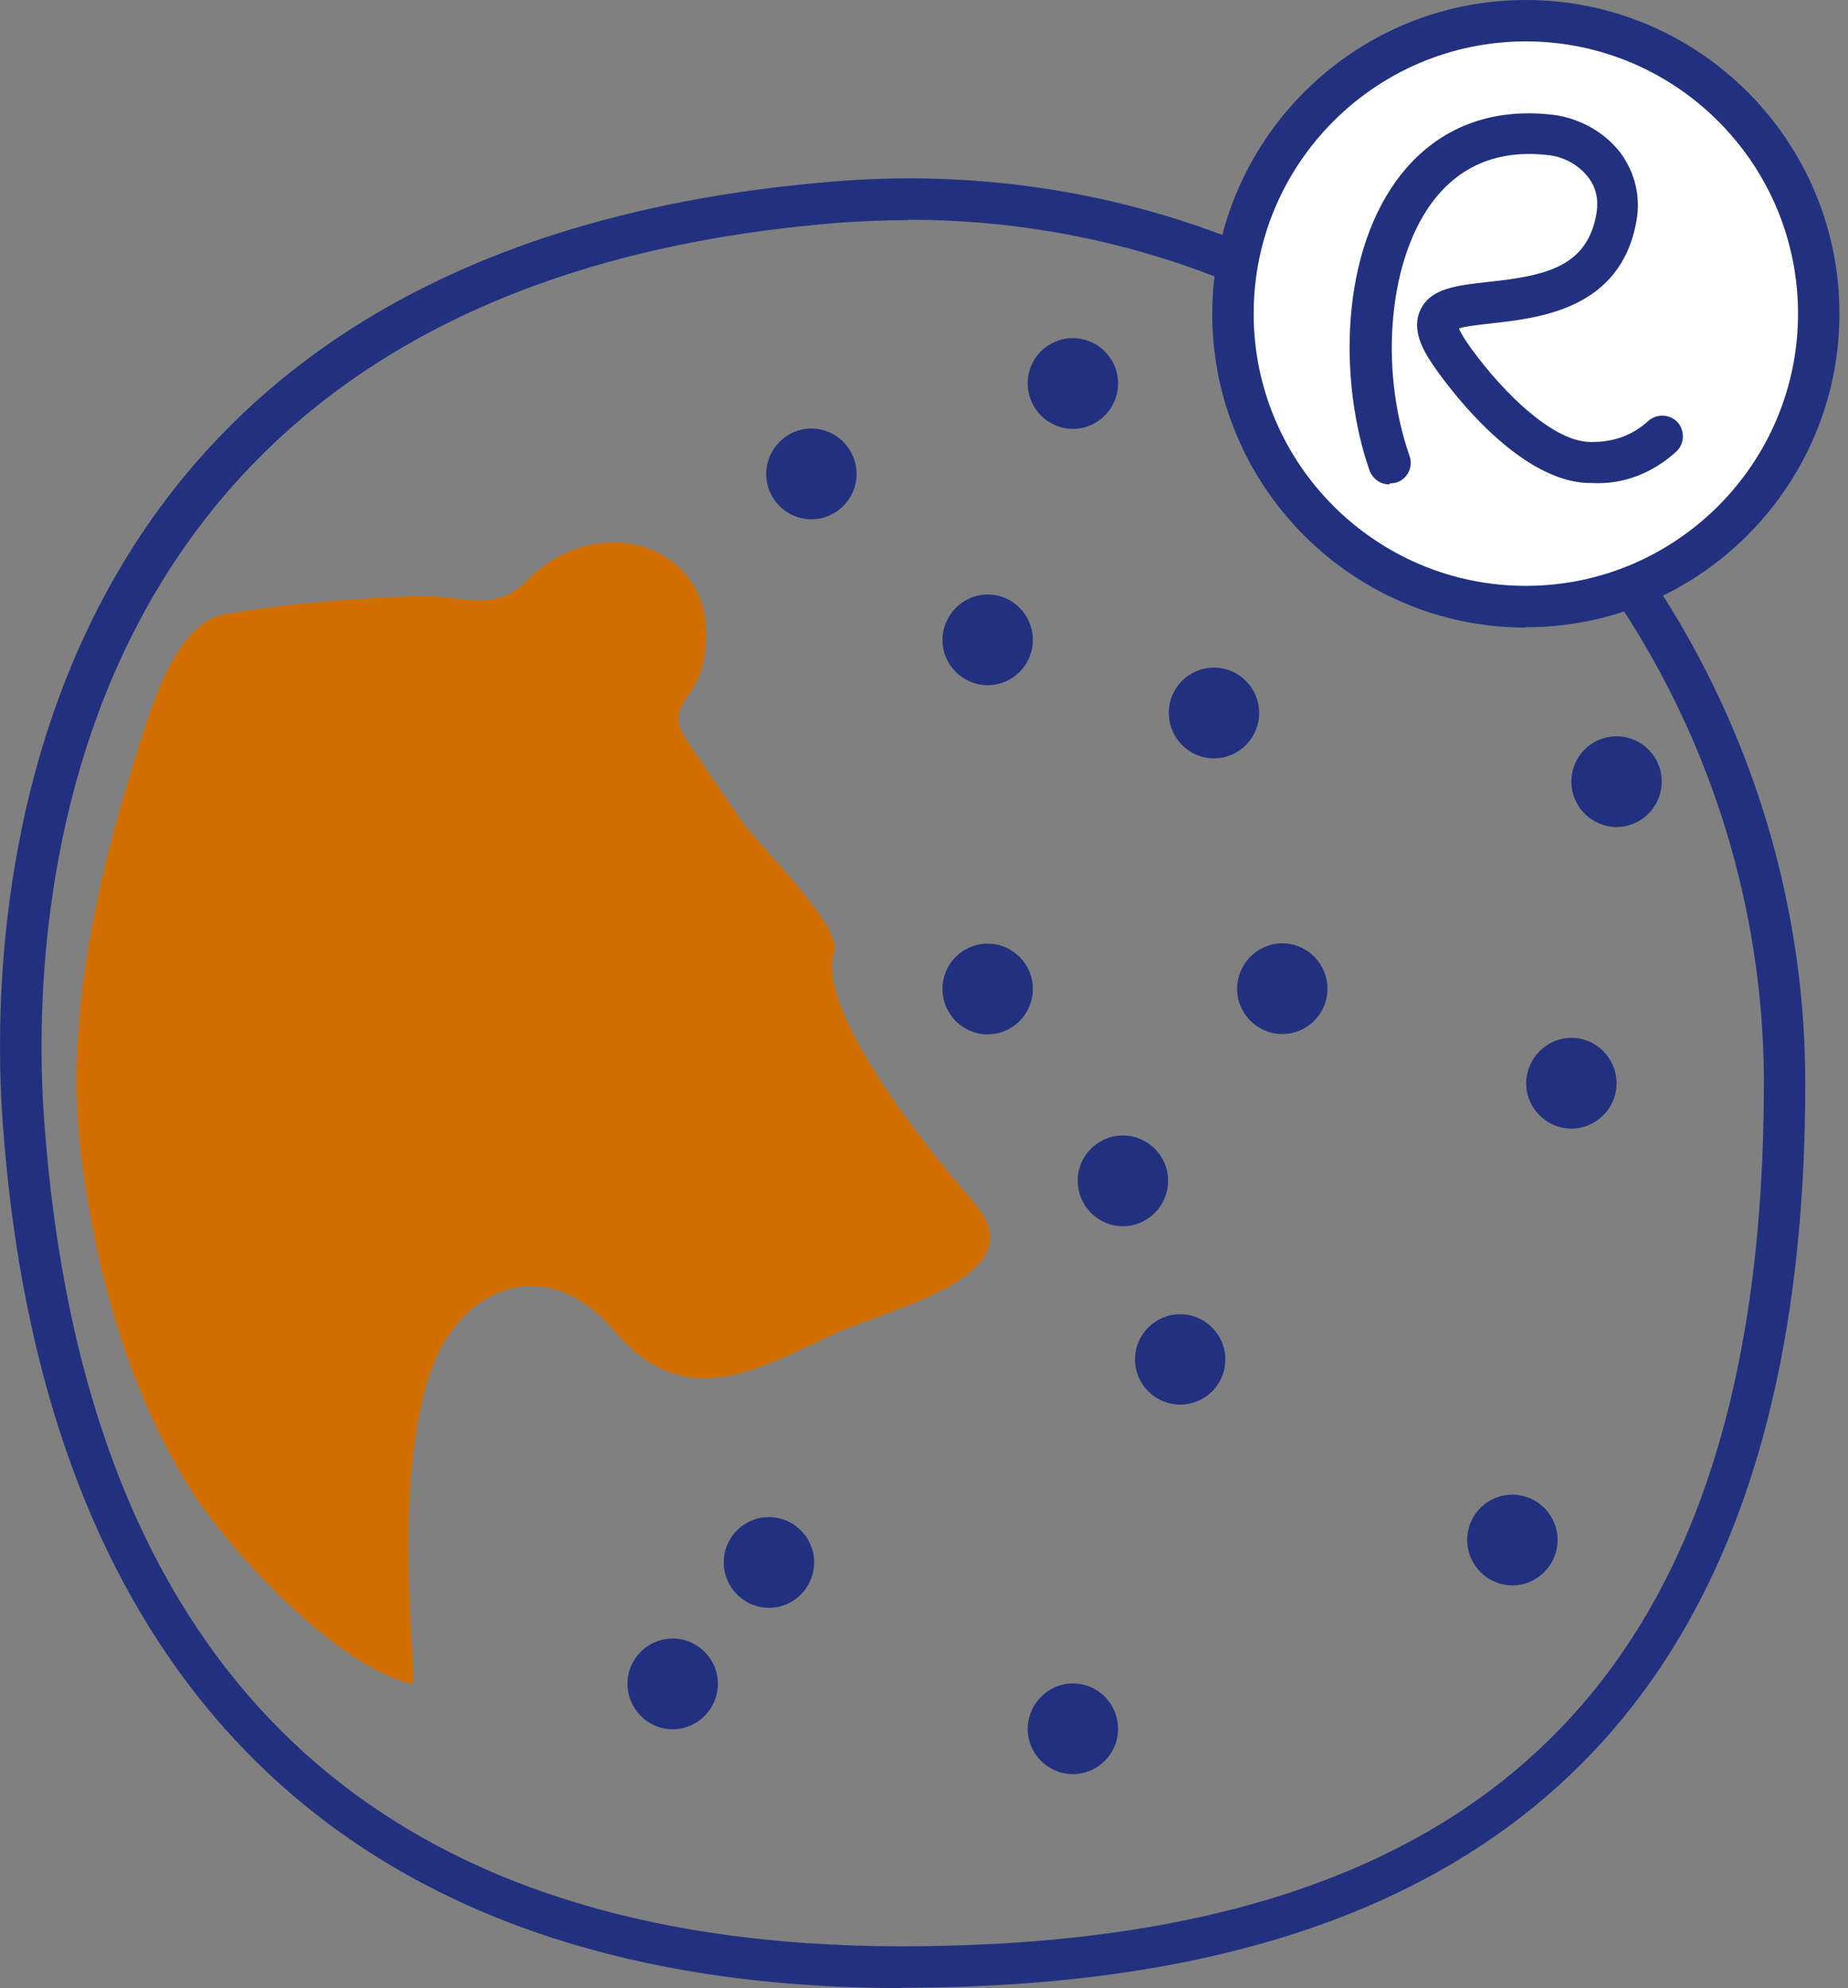 <?xml version="1.0" encoding="UTF-8"?>
<svg xmlns="http://www.w3.org/2000/svg" width="119" height="128" viewBox="0 0 119 128" fill="none">
  <rect x="0" y="0" width="119" height="128" fill="#808080" stroke="none"/>
  <g clip-path="url(#clip0_334_317)">
    <path d="M62.734 77.418C60.09 74.441 52.471 65.155 53.715 61.245C54.226 59.624 48.85 54.426 47.717 52.804C46.584 51.182 45.518 49.538 44.385 47.917C42.608 45.384 44.718 45.362 45.295 42.585C46.828 35.41 38.831 32.455 34.033 37.298C31.722 39.631 29.856 38.231 26.591 38.387C22.37 38.564 18.66 38.831 14.506 39.542C11.174 40.097 9.574 46.051 8.664 48.939C6.198 56.78 4.199 65.91 5.176 74.041C6.087 81.572 8.175 89.325 12.196 95.789C14.639 99.699 21.637 107.341 26.569 108.429C26.968 108.518 25.058 95.545 27.835 88.036C29.723 82.927 35.143 80.505 39.564 85.704C44.14 91.079 48.783 88.169 53.937 85.792C57.247 84.282 66.91 82.149 62.712 77.44" fill="#D06F00"></path>
    <path d="M58.069 128C22.837 128 2.821 108.74 0.178 72.331C-0.778 59.202 0.267 16.017 53.693 11.685C69.954 10.352 85.459 15.706 97.366 26.702C109.362 37.765 116.249 53.448 116.249 69.731C116.249 108.918 97.233 127.978 58.091 127.978L58.069 128ZM58.513 14.173C56.98 14.173 55.447 14.239 53.915 14.351C2.932 18.46 1.933 59.624 2.843 72.13C5.398 107.429 23.992 125.312 58.091 125.312C95.945 125.312 113.583 107.652 113.583 69.731C113.583 54.181 107.007 39.209 95.567 28.657C85.326 19.216 72.33 14.151 58.513 14.151V14.173Z" fill="#22317F"></path>
    <path d="M75.218 76.018C75.218 77.64 73.908 78.95 72.308 78.95C70.709 78.95 69.398 77.64 69.398 76.018C69.398 74.396 70.709 73.108 72.308 73.108C73.908 73.108 75.218 74.419 75.218 76.018Z" fill="#22317F"></path>
    <path d="M78.906 87.525C78.906 89.147 77.595 90.435 75.996 90.435C74.396 90.435 73.086 89.125 73.086 87.525C73.086 85.926 74.396 84.615 75.996 84.615C77.595 84.615 78.906 85.926 78.906 87.525Z" fill="#22317F"></path>
    <path d="M81.083 45.895C81.083 47.517 79.772 48.828 78.173 48.828C76.573 48.828 75.263 47.517 75.263 45.895C75.263 44.273 76.573 42.985 78.173 42.985C79.772 42.985 81.083 44.296 81.083 45.895Z" fill="#22317F"></path>
    <path d="M107.007 50.316C107.007 51.938 105.697 53.248 104.097 53.248C102.498 53.248 101.187 51.938 101.187 50.316C101.187 48.694 102.498 47.406 104.097 47.406C105.697 47.406 107.007 48.716 107.007 50.316Z" fill="#22317F"></path>
    <path d="M66.51 63.667C66.51 65.288 65.2 66.599 63.6 66.599C62.001 66.599 60.69 65.288 60.69 63.667C60.69 62.045 62.001 60.757 63.6 60.757C65.2 60.757 66.51 62.067 66.51 63.667Z" fill="#22317F"></path>
    <path d="M85.481 63.667C85.481 65.266 84.171 66.577 82.571 66.577C80.972 66.577 79.661 65.266 79.661 63.667C79.661 62.067 80.972 60.734 82.571 60.734C84.171 60.734 85.481 62.045 85.481 63.667Z" fill="#22317F"></path>
    <path d="M66.51 41.208C66.51 42.807 65.2 44.118 63.6 44.118C62.001 44.118 60.69 42.807 60.69 41.208C60.69 39.608 62.001 38.276 63.6 38.276C65.2 38.276 66.51 39.586 66.51 41.208Z" fill="#22317F"></path>
    <path d="M55.159 30.523C55.159 32.122 53.848 33.433 52.248 33.433C50.649 33.433 49.338 32.122 49.338 30.523C49.338 28.923 50.649 27.59 52.248 27.59C53.848 27.59 55.159 28.901 55.159 30.523Z" fill="#22317F"></path>
    <path d="M100.298 99.143C100.298 100.765 98.988 102.076 97.388 102.076C95.789 102.076 94.478 100.765 94.478 99.143C94.478 97.522 95.789 96.233 97.388 96.233C98.988 96.233 100.298 97.544 100.298 99.143Z" fill="#22317F"></path>
    <path d="M52.426 100.587C52.426 102.209 51.116 103.52 49.516 103.52C47.917 103.52 46.606 102.209 46.606 100.587C46.606 98.966 47.917 97.677 49.516 97.677C51.116 97.677 52.426 98.988 52.426 100.587Z" fill="#22317F"></path>
    <path d="M46.228 108.407C46.228 110.028 44.918 111.339 43.318 111.339C41.719 111.339 40.408 110.028 40.408 108.407C40.408 106.785 41.719 105.497 43.318 105.497C44.918 105.497 46.228 106.807 46.228 108.407Z" fill="#22317F"></path>
    <path d="M71.997 111.317C71.997 112.916 70.686 114.227 69.087 114.227C67.488 114.227 66.177 112.916 66.177 111.317C66.177 109.717 67.488 108.385 69.087 108.385C70.686 108.385 71.997 109.695 71.997 111.317Z" fill="#22317F"></path>
    <path d="M104.097 69.754C104.097 71.353 102.787 72.664 101.187 72.664C99.588 72.664 98.277 71.353 98.277 69.754C98.277 68.154 99.588 66.821 101.187 66.821C102.787 66.821 104.097 68.132 104.097 69.754Z" fill="#22317F"></path>
    <path d="M71.997 24.68C71.997 26.302 70.686 27.613 69.087 27.613C67.488 27.613 66.177 26.302 66.177 24.68C66.177 23.059 67.488 21.77 69.087 21.77C70.686 21.77 71.997 23.081 71.997 24.68Z" fill="#22317F"></path>
    <path d="M116.46 25.096C119.163 15.036 113.199 4.691 103.14 1.988C93.081 -0.715 82.735 5.248 80.032 15.308C77.329 25.367 83.293 35.713 93.352 38.416C103.411 41.119 113.757 35.155 116.46 25.096Z" fill="white"></path>
    <path d="M98.255 40.408C87.125 40.408 78.062 31.345 78.062 20.215C78.062 9.086 87.103 0 98.255 0C109.407 0 118.448 9.064 118.448 20.193C118.448 31.323 109.384 40.386 98.255 40.386V40.408ZM98.255 2.666C88.592 2.666 80.728 10.53 80.728 20.193C80.728 29.856 88.592 37.72 98.255 37.72C107.918 37.72 115.782 29.856 115.782 20.193C115.782 10.53 107.918 2.666 98.255 2.666Z" fill="#22317F"></path>
    <path d="M89.458 31.189C88.902 31.189 88.391 30.834 88.192 30.301C86.192 24.569 86.259 16.128 90.302 11.13C92.679 8.197 96.055 6.909 100.054 7.397C101.742 7.62 103.364 8.53 104.364 9.863C105.275 11.107 105.652 12.64 105.386 14.173C104.408 19.882 99.21 20.46 96.1 20.815C95.367 20.904 94.389 20.993 93.945 21.148C94.012 21.304 94.145 21.57 94.412 21.97C96.189 24.591 99.765 28.457 102.431 28.457C102.475 28.457 102.498 28.457 102.542 28.457C103.942 28.457 105.141 28.012 106.141 27.102C106.696 26.613 107.54 26.657 108.029 27.191C108.518 27.746 108.473 28.59 107.94 29.079C106.452 30.434 104.564 31.211 102.52 31.1C102.498 31.1 102.453 31.1 102.431 31.1C97.544 31.1 92.768 24.236 92.235 23.436C91.635 22.548 90.879 21.215 91.457 19.971C92.101 18.549 93.834 18.371 95.856 18.149C99.565 17.749 102.231 17.172 102.809 13.706C102.942 12.862 102.786 12.085 102.276 11.418C101.698 10.663 100.787 10.13 99.787 9.997C96.7 9.619 94.234 10.53 92.434 12.751C89.458 16.439 88.747 23.57 90.769 29.368C91.013 30.056 90.635 30.834 89.947 31.056C89.791 31.1 89.658 31.122 89.502 31.122L89.458 31.189Z" fill="#22317F"></path>
  </g>
  <defs>
    <clipPath id="clip0_334_317">
      <rect width="118.448" height="128" fill="white"></rect>
    </clipPath>
  </defs>
</svg>
